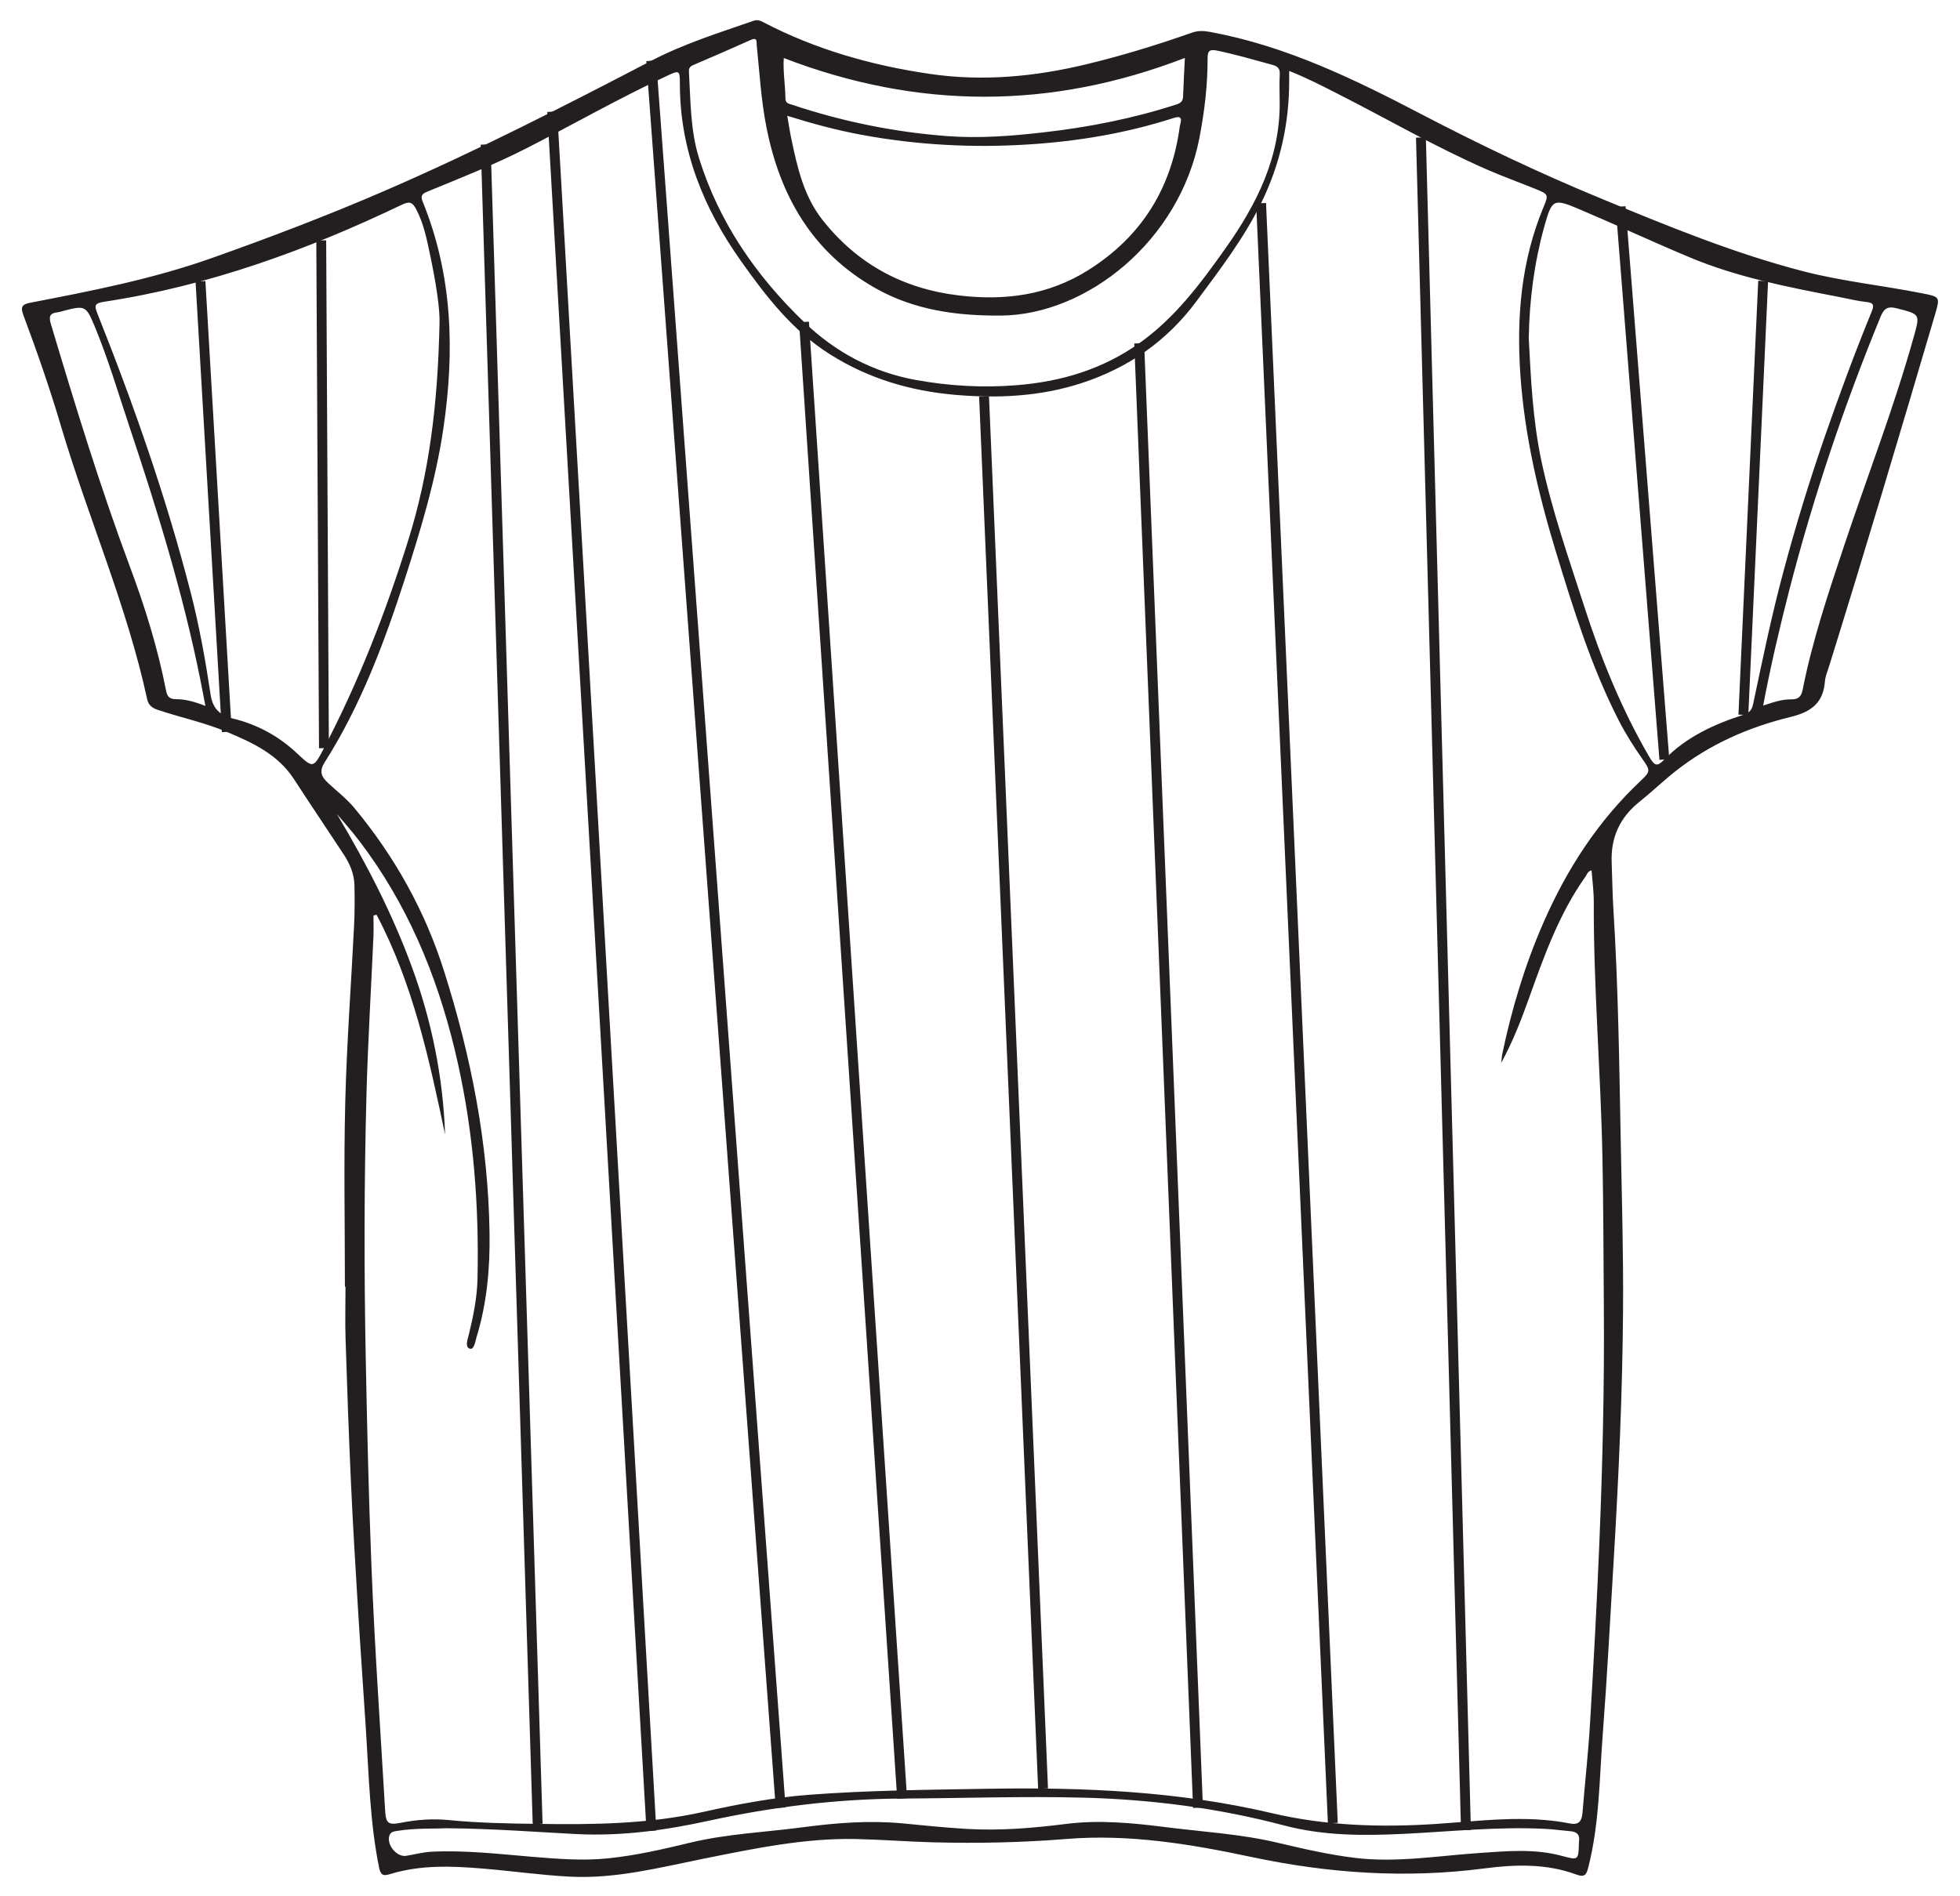 <?xml version="1.0" encoding="UTF-8"?>
<svg xmlns="http://www.w3.org/2000/svg" xmlns:xlink="http://www.w3.org/1999/xlink" width="198.624pt" height="192.221pt" viewBox="0 0 198.624 192.221" version="1.1">
<defs>
<clipPath id="clip1">
  <path d="M 35 0 L 69 0 L 69 192.223 L 35 192.223 Z M 35 0 "/>
</clipPath>
<clipPath id="clip2">
  <path d="M 41 0 L 81 0 L 81 192.223 L 41 192.223 Z M 41 0 "/>
</clipPath>
<clipPath id="clip3">
  <path d="M 51 0 L 94 0 L 94 192.223 L 51 192.223 Z M 51 0 "/>
</clipPath>
<clipPath id="clip4">
  <path d="M 67 18 L 106 18 L 106 192.223 L 67 192.223 Z M 67 18 "/>
</clipPath>
<clipPath id="clip5">
  <path d="M 85 26 L 120 26 L 120 192.223 L 85 192.223 Z M 85 26 "/>
</clipPath>
<clipPath id="clip6">
  <path d="M 101 20 L 136 20 L 136 192.223 L 101 192.223 Z M 101 20 "/>
</clipPath>
<clipPath id="clip7">
  <path d="M 113 6 L 150 6 L 150 192.223 L 113 192.223 Z M 113 6 "/>
</clipPath>
<clipPath id="clip8">
  <path d="M 129 0 L 163 0 L 163 192.223 L 129 192.223 Z M 129 0 "/>
</clipPath>
</defs>
<g id="surface1">
<path style=" stroke:none;fill-rule:evenodd;fill:rgb(13.73%,12.16%,12.549%);fill-opacity:1;" d="M 79.426 5.883 C 79.34 7.246 79.578 8.625 79.598 10.012 C 79.602 10.469 79.945 10.508 80.234 10.605 C 85.336 12.312 90.574 13.383 95.941 13.793 C 99.203 14.043 102.461 13.793 105.711 13.422 C 110.312 12.898 114.828 12.016 119.234 10.582 C 119.672 10.441 119.875 10.242 119.891 9.785 C 119.938 8.469 120.012 7.156 120.074 5.871 C 106.512 11.113 93.027 11.113 79.426 5.883 M 178.676 71.52 C 179.691 71.188 180.586 70.875 181.523 70.891 C 182.246 70.898 182.543 70.602 182.676 69.926 C 183.66 64.949 185.27 60.152 186.867 55.359 C 189.23 48.262 191.953 41.285 193.957 34.074 C 194.586 31.824 194.57 31.859 192.238 31.258 C 191.352 31.027 190.941 31.211 190.578 32.098 C 186.859 41.145 183.754 50.395 181.312 59.863 C 180.332 63.672 179.438 67.5 178.676 71.52 M 20.816 71.555 C 20.621 70.551 20.461 69.703 20.293 68.855 C 18.551 60.18 15.949 51.738 13.152 43.359 C 11.988 39.875 10.957 36.34 9.539 32.945 C 8.727 31.012 8.578 30.969 6.602 31.465 C 6.352 31.527 6.105 31.621 5.852 31.652 C 5.059 31.746 4.918 32.051 5.16 32.859 C 7.637 41.133 10.16 49.395 13.184 57.496 C 14.707 61.57 15.996 65.727 16.828 70.004 C 16.953 70.648 17.219 70.871 17.84 70.871 C 18.816 70.879 19.75 71.137 20.816 71.555 M 45.242 185.32 C 44.055 185.383 42.141 185.285 40.246 185.59 C 39.922 185.641 39.594 185.68 39.465 186.047 C 39.145 186.973 40.184 188.258 41.148 188.117 C 42.008 187.988 42.844 187.742 43.723 187.699 C 47.129 187.535 50.504 187.926 53.887 188.211 C 56.461 188.422 59.035 188.637 61.629 188.371 C 64.438 188.082 67.168 187.453 69.898 186.793 C 73.684 185.879 77.57 185.723 81.406 185.215 C 84.746 184.773 88.094 184.508 91.465 184.828 C 93.617 185.035 95.777 185.258 97.938 185.387 C 101.305 185.586 104.652 185.309 107.996 184.887 C 111.359 184.461 114.707 184.773 118.047 185.199 C 121.859 185.684 125.703 185.895 129.457 186.785 C 132.066 187.402 134.676 188.004 137.34 188.328 C 141.496 188.824 145.602 188.133 149.723 187.844 C 152.59 187.645 155.465 187.355 158.305 188.129 C 159.961 188.578 159.965 188.566 160.004 186.785 C 160.004 186.754 160.004 186.719 160.012 186.688 C 160.133 185.992 159.812 185.676 159.141 185.621 C 158.305 185.551 157.469 185.43 156.629 185.387 C 151.836 185.133 147.066 185.656 142.289 185.887 C 138.207 186.09 134.148 186.094 130.152 185.043 C 123.473 183.277 116.68 182.398 109.762 182.219 C 103.645 182.066 97.535 182.277 91.422 182.312 C 84.801 182.344 78.273 183.156 71.82 184.562 C 67.41 185.527 62.988 186.137 58.457 185.914 C 54.293 185.703 50.133 185.363 45.242 185.32 M 79.777 11.738 C 79.938 12.648 80.047 13.379 80.199 14.102 C 80.809 17.012 81.465 19.914 83.375 22.324 C 86.906 26.781 91.523 29.266 97.148 29.945 C 101.801 30.504 106.219 29.938 110.273 27.387 C 115.691 23.98 118.723 19.082 119.562 12.785 C 119.613 12.418 120.02 11.605 118.934 11.961 C 114.176 13.496 109.285 14.316 104.305 14.637 C 98.633 15.004 93.004 14.711 87.41 13.684 C 84.871 13.219 82.387 12.555 79.777 11.738 M 129.676 10.023 C 129.676 9.215 129.641 8.406 129.688 7.598 C 129.719 7.031 129.574 6.746 128.973 6.582 C 127.105 6.07 125.25 5.531 123.355 5.133 C 122.66 4.988 122.375 5.086 122.375 5.879 C 122.387 8.602 122.066 11.289 121.551 13.965 C 119.535 24.43 110.137 31.91 101.453 31.988 C 96.949 32.023 92.625 31.438 88.66 29.18 C 82.309 25.566 79.035 19.852 77.664 12.867 C 77.125 10.133 76.969 7.359 76.688 4.598 C 76.652 4.238 76.777 3.738 76.078 4.051 C 74.137 4.922 72.184 5.766 70.227 6.605 C 69.906 6.742 69.797 6.938 69.816 7.273 C 69.988 10.207 69.949 13.172 70.832 16.008 C 72.855 22.523 76.613 27.957 81.477 32.637 C 84.652 35.695 88.438 37.723 92.836 38.52 C 96.195 39.125 99.562 39.32 102.965 39.051 C 107.492 38.695 111.691 37.457 115.445 34.797 C 119.055 32.238 121.633 28.781 124.145 25.238 C 127.379 20.672 129.828 15.836 129.676 10.023 M 154.922 34.289 C 155.137 38.367 155.324 42.594 156.211 46.754 C 157.273 51.746 158.957 56.547 160.52 61.395 C 162.223 66.691 164.297 71.824 167.094 76.645 C 167.68 77.66 167.914 77.754 168.664 76.984 C 170.906 74.695 173.695 73.414 176.672 72.457 C 177.273 72.262 177.535 71.969 177.664 71.348 C 178.617 66.836 179.547 62.316 180.75 57.863 C 181.977 53.285 183.363 48.754 184.914 44.277 C 186.395 40.008 187.957 35.777 189.668 31.598 C 189.926 30.969 189.91 30.695 189.145 30.613 C 188.219 30.516 187.309 30.281 186.387 30.105 C 181.258 29.113 176.117 28.129 171.273 26.102 C 167.492 24.523 163.781 22.789 160.016 21.195 C 157.426 20.098 157.273 20.184 156.5 22.949 C 155.488 26.605 154.988 30.344 154.922 34.289 M 44.539 32.82 C 44.605 31.379 44.176 28.637 43.602 25.91 C 43.258 24.301 42.957 22.684 42.172 21.207 C 41.855 20.605 41.586 20.34 40.777 20.727 C 31.137 25.348 21.16 28.98 10.539 30.59 C 9.531 30.746 9.562 31.012 9.883 31.816 C 13.574 41.078 16.867 50.477 19.348 60.152 C 20.215 63.531 20.824 66.957 21.34 70.402 C 21.551 71.809 22.254 72.504 23.641 72.844 C 26.055 73.434 28.223 74.605 30.043 76.309 C 31.727 77.887 31.742 77.922 32.828 75.84 C 36.363 69.07 39.121 61.98 41.391 54.695 C 43.473 48.012 44.359 41.152 44.539 32.82 M 38.16 92.723 C 38.055 92.75 37.953 92.777 37.848 92.801 C 37.848 93.504 37.871 94.211 37.844 94.918 C 37.605 100.309 37.277 105.703 37.133 111.098 C 36.902 119.859 36.891 128.621 37.059 137.383 C 37.195 144.5 37.359 151.613 37.641 158.723 C 37.965 166.992 38.547 175.242 39.027 183.5 C 39.105 184.828 39.332 185.023 40.648 184.762 C 42.246 184.449 43.863 184.332 45.473 184.492 C 48.473 184.789 51.477 184.84 54.484 184.879 C 60.117 184.965 65.73 184.902 71.27 183.664 C 74.797 182.875 78.359 182.211 81.969 181.93 C 88.07 181.469 94.184 181.418 100.297 181.316 C 109.922 181.16 119.477 181.574 128.902 183.793 C 134.348 185.07 139.895 185.254 145.484 184.887 C 150.016 184.59 154.57 183.941 159.113 184.84 C 160.031 185.016 160.301 184.559 160.367 183.75 C 160.613 180.719 160.953 177.699 161.133 174.668 C 161.496 168.602 161.824 162.531 162.074 156.457 C 162.402 148.449 162.594 140.434 162.531 132.414 C 162.496 127.336 162.488 122.258 162.387 117.176 C 162.211 108.582 161.477 100 161.512 91.395 C 161.512 90.344 161.367 89.297 161.285 88.223 C 160.875 88.324 160.824 88.648 160.664 88.871 C 157.996 92.625 156.473 96.914 154.938 101.203 C 154.168 103.344 153.363 105.473 152.133 107.738 C 152.188 107.262 152.191 107.074 152.227 106.891 C 153.184 102.301 154.527 97.832 156.406 93.531 C 158.773 88.113 161.926 83.234 166.258 79.152 C 167.258 78.211 167.262 78.105 166.461 76.969 C 165.57 75.699 164.742 74.398 164.031 73.008 C 161.242 67.547 159.441 61.723 157.664 55.895 C 155.883 50.047 154.496 44.113 154.074 37.992 C 153.672 32.156 154.148 26.441 156.426 20.973 C 156.941 19.742 156.918 19.688 155.633 19.164 C 153.992 18.5 152.32 17.898 150.699 17.191 C 145.488 14.914 140.574 12.047 135.508 9.48 C 133.934 8.68 132.363 7.867 130.645 7.191 C 130.645 7.578 130.641 7.867 130.645 8.156 C 130.652 12.52 129.727 16.668 127.797 20.598 C 126.031 24.195 123.609 27.344 121.246 30.539 C 118.258 34.574 114.34 37.289 109.598 38.836 C 105.41 40.199 101.109 40.398 96.754 40.02 C 92.211 39.625 87.961 38.352 84.082 35.898 C 80.301 33.508 77.645 30.059 75.109 26.488 C 71.297 21.117 68.918 15.254 68.898 8.57 C 68.895 7.09 68.871 7.09 67.535 7.715 C 62.707 9.973 58.078 12.617 53.336 15.039 C 50.086 16.695 46.699 18.027 43.332 19.414 C 42.863 19.609 42.566 19.781 42.82 20.402 C 45.871 27.875 46.09 35.609 44.926 43.465 C 44.164 48.625 42.668 53.59 41.074 58.543 C 38.969 65.074 36.586 71.473 32.887 77.297 C 32.367 78.121 32.52 78.68 33.18 79.305 C 34.094 80.172 35.105 80.93 35.918 81.91 C 40.008 86.84 43.078 92.348 45.004 98.445 C 47.734 107.07 49.48 115.891 49.609 124.973 C 49.664 128.535 49.348 132.078 48.301 135.512 C 48.16 135.969 48.047 136.848 47.609 136.711 C 47.086 136.547 47.395 135.75 47.52 135.242 C 47.973 133.387 48.348 131.523 48.391 129.605 C 48.551 122.277 48.004 115.008 46.414 107.84 C 44.707 100.141 41.914 92.898 37.297 86.441 C 36.812 85.758 36.301 85.086 35.773 84.434 C 35.246 83.781 34.688 83.156 34.145 82.52 C 37.121 87.508 39.766 92.617 41.754 98.055 C 43.758 103.523 44.895 109.168 45.105 115 C 43.488 107.348 41.848 99.707 38.16 92.723 M 34.953 130.426 C 34.953 124.184 34.828 117.938 34.988 111.699 C 35.137 105.723 35.59 99.754 35.883 93.785 C 35.949 92.426 35.949 91.066 35.918 89.711 C 35.891 88.586 35.457 87.566 34.848 86.637 C 33.16 84.07 31.449 81.527 29.773 78.953 C 28.141 76.453 25.59 75.281 22.984 74.188 C 20.719 73.234 18.305 72.734 15.98 71.953 C 15.395 71.758 15.039 71.461 14.91 70.863 C 12.848 61.34 8.902 52.406 6.152 43.102 C 5.035 39.328 3.742 35.613 2.363 31.926 C 2.055 31.098 2.246 30.844 3.074 30.684 C 9.25 29.496 15.422 28.293 21.379 26.188 C 27.309 24.09 33.18 21.852 38.953 19.355 C 48.168 15.367 57.102 10.801 65.996 6.16 C 69.297 4.438 72.844 3.332 76.344 2.113 C 76.75 1.969 77.027 2.082 77.34 2.246 C 82.664 5.023 88.363 6.641 94.27 7.496 C 99.574 8.27 104.84 7.777 110.043 6.527 C 113.684 5.652 117.258 4.555 120.789 3.312 C 121.395 3.098 121.949 3.113 122.582 3.227 C 130.277 4.633 137.191 8 144.047 11.578 C 149.965 14.668 155.992 17.543 162.164 20.09 C 168.898 22.871 175.637 25.656 182.719 27.492 C 186.664 28.516 190.723 28.926 194.703 29.715 C 196.617 30.09 196.625 30.066 196.082 31.922 C 192.578 43.832 189.031 55.734 185.34 67.59 C 185.188 68.082 184.969 68.574 184.934 69.078 C 184.766 71.258 183.539 72.164 181.465 72.672 C 177.203 73.707 173.211 75.457 169.738 78.219 C 168.5 79.203 167.355 80.305 166.117 81.293 C 164.156 82.867 163.23 84.887 163.324 87.391 C 163.387 88.941 163.398 90.496 163.492 92.043 C 163.992 99.953 164.094 107.879 164.246 115.797 C 164.355 121.457 164.52 127.117 164.477 132.777 C 164.418 141.285 164.031 149.781 163.523 158.27 C 163.172 164.109 162.867 169.953 162.422 175.785 C 162.078 180.285 162.086 184.832 160.965 189.254 C 160.773 189.996 160.633 190.34 159.738 190.012 C 156.715 188.887 153.527 188.988 150.438 189.391 C 142.484 190.43 134.652 189.898 126.84 188.238 C 120.664 186.926 114.438 185.891 108.09 186.406 C 103.602 186.77 99.113 186.863 94.613 186.75 C 91.996 186.68 89.383 186.473 86.762 186.414 C 81.52 186.301 76.426 187.383 71.324 188.402 C 66.832 189.305 62.363 190.473 57.73 190.227 C 54.797 190.074 51.879 189.652 48.949 189.41 C 45.785 189.145 42.617 189.02 39.527 189.969 C 38.793 190.199 38.566 190.055 38.406 189.258 C 37.488 184.707 37.387 180.086 37.09 175.473 C 36.824 171.281 36.52 167.09 36.266 162.895 C 36.008 158.664 35.754 154.441 35.562 150.207 C 35.344 145.395 35.172 140.578 35.02 135.758 C 34.961 133.984 35.012 132.207 35.012 130.426 Z M 34.953 130.426 "/>
<path style="fill:none;stroke-width:1;stroke-linecap:butt;stroke-linejoin:miter;stroke:rgb(13.73%,12.16%,12.549%);stroke-opacity:1;stroke-miterlimit:10;" d="M -0.001 -0 L 2.667 -45.668 " transform="matrix(1,0,0,-1,20.317,28.519)"/>
<path style="fill:none;stroke-width:1;stroke-linecap:butt;stroke-linejoin:miter;stroke:rgb(13.73%,12.16%,12.549%);stroke-opacity:1;stroke-miterlimit:10;" d="M -0.001 0.001 L 0.273 -51.475 " transform="matrix(1,0,0,-1,32.555,24.364)"/>
<g clip-path="url(#clip1)" clip-rule="nonzero">
<path style="fill:none;stroke-width:1;stroke-linecap:butt;stroke-linejoin:miter;stroke:rgb(13.73%,12.16%,12.549%);stroke-opacity:1;stroke-miterlimit:10;" d="M 0.002 0.002 L 5.271 -170.229 " transform="matrix(1,0,0,-1,49.213,14.65)"/>
</g>
<g clip-path="url(#clip2)" clip-rule="nonzero">
<path style="fill:none;stroke-width:1;stroke-linecap:butt;stroke-linejoin:miter;stroke:rgb(13.73%,12.16%,12.549%);stroke-opacity:1;stroke-miterlimit:10;" d="M 0.002 0.001 L 10.057 -174.257 " transform="matrix(1,0,0,-1,55.959,11.322)"/>
</g>
<g clip-path="url(#clip3)" clip-rule="nonzero">
<path style="fill:none;stroke-width:1;stroke-linecap:butt;stroke-linejoin:miter;stroke:rgb(13.73%,12.16%,12.549%);stroke-opacity:1;stroke-miterlimit:10;" d="M 0.001 -0.002 L 13.118 -177.084 " transform="matrix(1,0,0,-1,65.995,6.159)"/>
</g>
<g clip-path="url(#clip4)" clip-rule="nonzero">
<path style="fill:none;stroke-width:1;stroke-linecap:butt;stroke-linejoin:miter;stroke:rgb(13.73%,12.16%,12.549%);stroke-opacity:1;stroke-miterlimit:10;" d="M 0.001 -0 L 9.946 -149.672 " transform="matrix(1,0,0,-1,81.476,32.636)"/>
</g>
<g clip-path="url(#clip5)" clip-rule="nonzero">
<path style="fill:none;stroke-width:1;stroke-linecap:butt;stroke-linejoin:miter;stroke:rgb(13.73%,12.16%,12.549%);stroke-opacity:1;stroke-miterlimit:10;" d="M 0.001 0.001 L 5.981 -141.128 " transform="matrix(1,0,0,-1,99.722,40.176)"/>
</g>
<g clip-path="url(#clip6)" clip-rule="nonzero">
<path style="fill:none;stroke-width:1;stroke-linecap:butt;stroke-linejoin:miter;stroke:rgb(13.73%,12.16%,12.549%);stroke-opacity:1;stroke-miterlimit:10;" d="M 0.002 -0 L 5.963 -148.446 " transform="matrix(1,0,0,-1,115.443,34.797)"/>
</g>
<g clip-path="url(#clip7)" clip-rule="nonzero">
<path style="fill:none;stroke-width:1;stroke-linecap:butt;stroke-linejoin:miter;stroke:rgb(13.73%,12.16%,12.549%);stroke-opacity:1;stroke-miterlimit:10;" d="M -0.001 0.002 L 7.269 -164.197 " transform="matrix(1,0,0,-1,127.798,20.599)"/>
</g>
<g clip-path="url(#clip8)" clip-rule="nonzero">
<path style="fill:none;stroke-width:1;stroke-linecap:butt;stroke-linejoin:miter;stroke:rgb(13.73%,12.16%,12.549%);stroke-opacity:1;stroke-miterlimit:10;" d="M 0.001 -0.001 L 4.563 -171.572 " transform="matrix(1,0,0,-1,143.995,13.936)"/>
</g>
<path style="fill:none;stroke-width:1;stroke-linecap:butt;stroke-linejoin:miter;stroke:rgb(13.73%,12.16%,12.549%);stroke-opacity:1;stroke-miterlimit:10;" d="M -0 -0.002 L 4.434 -56.045 " transform="matrix(1,0,0,-1,164.231,20.94)"/>
<path style="fill:none;stroke-width:1;stroke-linecap:butt;stroke-linejoin:miter;stroke:rgb(13.73%,12.16%,12.549%);stroke-opacity:1;stroke-miterlimit:10;" d="M -0.001 0 L -2.005 -43.976 " transform="matrix(1,0,0,-1,178.677,28.481)"/>
</g>
</svg>
